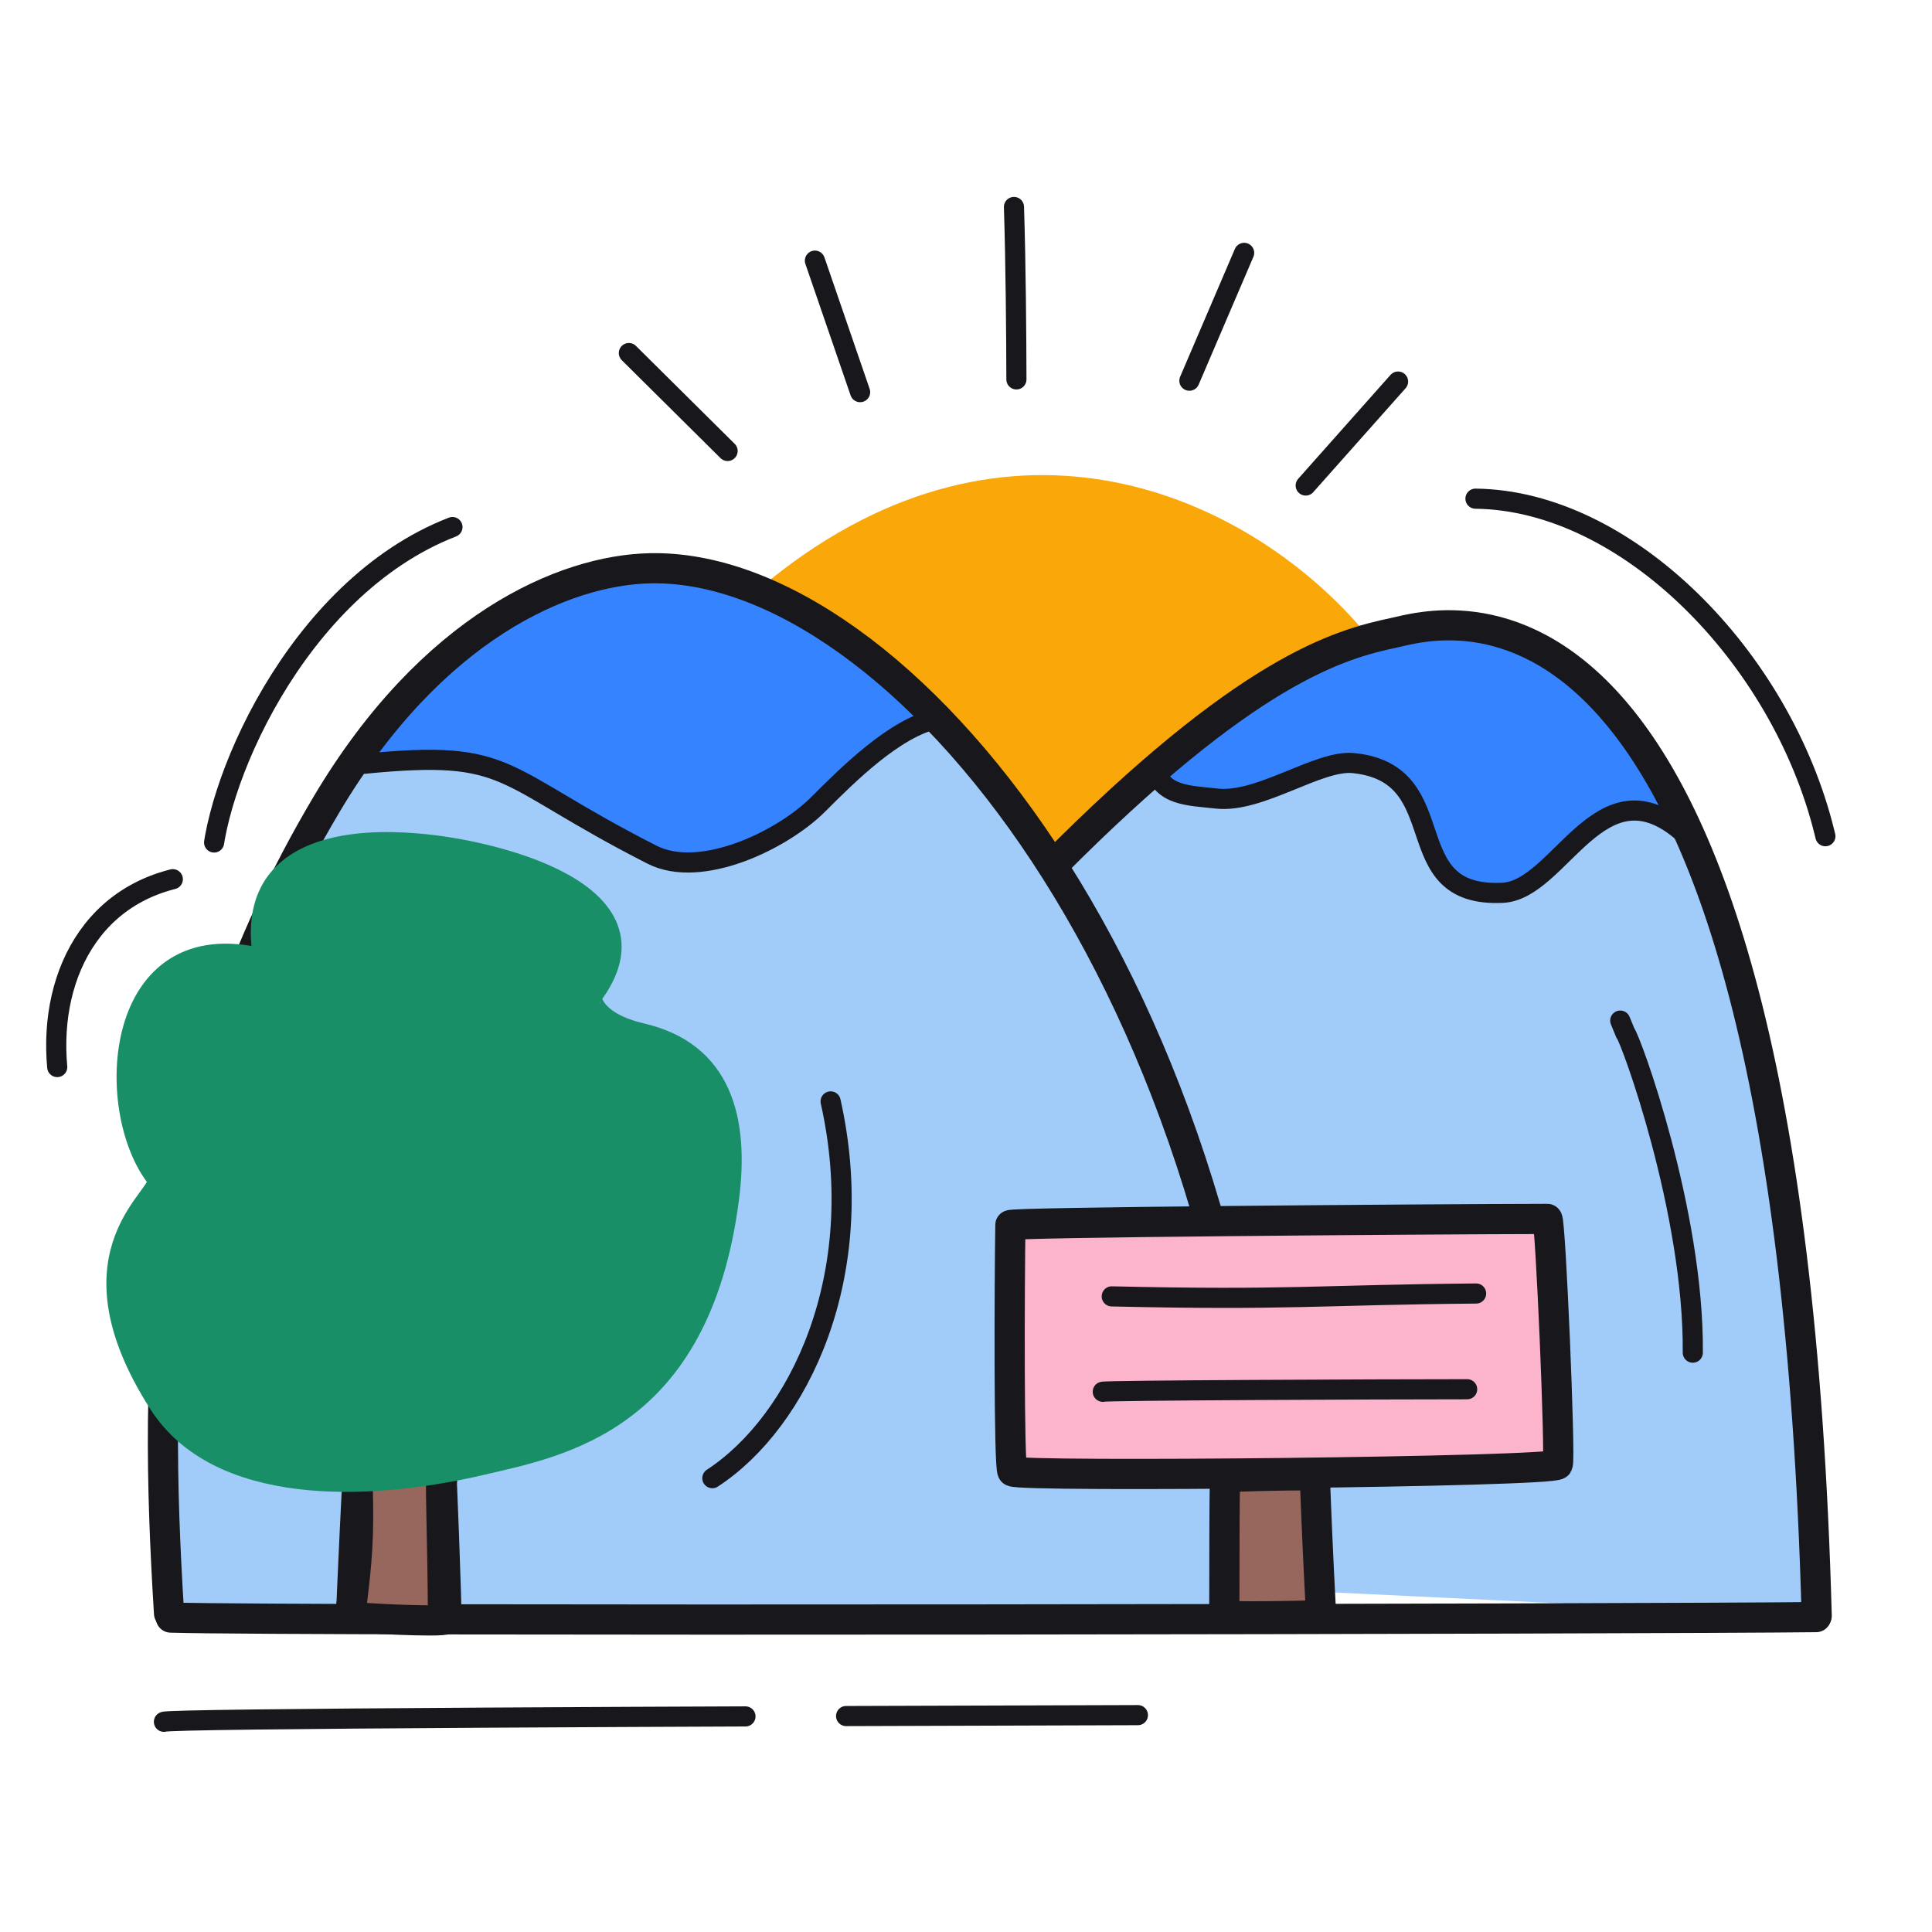 <svg xmlns="http://www.w3.org/2000/svg" width="192" height="192" style="width:100%;height:100%;transform:translate3d(0,0,0);content-visibility:visible" viewBox="0 0 192 192"><defs><clipPath id="e"><path d="M0 0h192v192H0z"/></clipPath><clipPath id="g"><path d="M0 0h192v192H0z"/></clipPath><clipPath id="f"><path d="M0 0h192v192H0z"/></clipPath><filter id="a" width="100%" height="100%" x="0%" y="0%" filterUnits="objectBoundingBox"><feComponentTransfer in="SourceGraphic"><feFuncA tableValues="1.0 0.0" type="table"/></feComponentTransfer></filter><filter id="c" width="100%" height="100%" x="0%" y="0%" filterUnits="objectBoundingBox"><feComponentTransfer in="SourceGraphic"><feFuncA tableValues="1.0 0.0" type="table"/></feComponentTransfer></filter><path id="d" style="display:none"/><path id="b" style="display:none"/><mask id="h" mask-type="alpha" maskUnits="userSpaceOnUse"><g filter="url(#a)"><path fill="#fff" d="M0 0h192v192H0z" opacity="0"/><use xmlns:ns1="http://www.w3.org/1999/xlink" ns1:href="#b"/></g></mask><mask id="i" mask-type="alpha" maskUnits="userSpaceOnUse"><g filter="url(#c)"><path fill="#fff" d="M0 0h192v192H0z" opacity="0"/><use xmlns:ns2="http://www.w3.org/1999/xlink" ns2:href="#d"/></g></mask></defs><g clip-path="url(#e)"><g clip-path="url(#f)" style="display:block"><g style="display:block"><path fill="none" stroke="#FAA709" stroke-linecap="round" stroke-linejoin="round" stroke-width="2" d="M143.259 100.741c4.148-10.815 2.095-25.295-8.914-37.869s-33.686-23.206-56.972-4.643c0 0-13.966 13.326-7.151 37.03" class="senary"/><path fill="#FAA709" d="M143.259 100.741c4.148-10.815 2.095-25.295-8.914-37.869s-33.686-23.206-56.972-4.643c0 0-13.966 13.326-7.151 37.03" class="senary"/></g><g fill="#A1CCFA" style="display:block"><path d="M180.541 160.57c-2.978-110.004-37.832-98.569-41.99-97.691-5.512 1.164-14.654 3.7-34.026 23.239 0 0-18.815 18.814-17.91 69.924" class="secondary"/><path d="M167.396 82.843c-8.352-7.447-12.314 5.615-18.078 5.885-10.793.504-4.554-11.848-14.813-12.893-3.465-.353-9.274 3.998-13.574 3.527-2.838-.312-5.464-.264-6.191-3.072" class="secondary"/></g><path fill="#3583FF" d="M-18.865-6.181C-21.667-4.398-26.69.687-26.61.829c.937 1.687 3.422 3.157 5.341 3.318 7.26.609 12.013-4.205 14.302-3.988 6.649.628 6.788 4.844 8.44 8.478.841 1.851 2.313 4.023 4.49 4.616 1.387.379 2.678.255 3.882-.402 3.185-1.737 5.502-6.409 9.047-7.34 3.828-1.005 6.283 1.884 7.688 1.157.513-.265-5.293-12.42-14.397-17.461-10.339-5.725-21.695-1.34-31.048 4.612" class="septenary" style="display:block" transform="translate(141.096 75.373)"/><g fill="none" stroke="#17171C" stroke-linecap="round" stroke-linejoin="round" style="display:block"><path stroke-width="2.997" d="M180.541 160.57c-2.978-110.004-37.832-98.569-41.99-97.691-5.512 1.164-14.654 3.7-34.026 23.239 0 0-18.815 18.814-17.91 69.924" class="primary"/><path stroke-width="1.998" d="M167.396 82.843c-8.352-7.447-12.314 5.615-18.078 5.885-10.793.504-4.554-11.848-14.813-12.893-3.465-.353-9.274 3.998-13.574 3.527-2.838-.312-5.464-.264-6.191-3.072" class="primary"/></g><g fill="#A1CCFA" style="display:block"><path d="M126.294 160.437c-2.432-62.62-37.045-104.47-61.68-103.963-8.571.176-21.698 5.841-32.173 23.484-16.975 28.593-17.194 55.237-15.643 80.373" class="secondary"/><path d="M93.136 71.431c-4.174.835-8.967 5.645-11.831 8.509-3.56 3.56-11.658 7.467-16.509 4.997-15.534-7.908-13.735-10.495-28.576-9.038" class="secondary"/></g><path fill="#3583FF" d="M-13.206-10.241C-22.231-5.965-29.492 5.582-29.103 5.448c-1.053-.161 5.796-.249 7.607-.57 7.814-1.387 18.314 9.589 25.345 9.855 5.082.192 10.051-.793 13.037-4.632 3.976-5.11 8.147-7.352 12.326-10.086.082-.054-6.436-11.033-27.636-14.659-4.425-.757-10.798 2.515-14.782 4.403" class="septenary" style="display:block" transform="translate(63.765 70.782)"/><g fill="none" stroke="#17171C" stroke-linecap="round" stroke-linejoin="round" style="display:block"><path stroke-width="2.997" d="M126.294 160.437c-2.432-62.62-37.045-104.47-61.68-103.963-8.571.176-21.698 5.841-32.173 23.484-16.975 28.593-17.194 55.237-15.643 80.373" class="primary"/><path stroke-width="2" d="M93.136 71.431c-4.174.835-8.967 5.645-11.831 8.509-3.56 3.56-11.658 7.467-16.509 4.997-15.534-7.908-13.735-10.495-28.576-9.038" class="primary"/></g><g style="display:block"><path fill="#97675D" d="M121.664 160.51c-.004.246 9.63.039 9.628-.004a855 855 0 0 1-.626-13.797c-.007-.208-8.065.023-8.889.099-.127.012-.081 11.628-.113 13.702" class="tertiary"/><path fill="#97675D" d="M121.664 160.51c-.004.246 9.63.039 9.628-.004a855 855 0 0 1-.626-13.797c-.007-.208-8.065.023-8.889.099-.127.012-.081 11.628-.113 13.702" class="tertiary"/><path fill="none" stroke="#17171C" stroke-linecap="round" stroke-linejoin="round" stroke-width="3" d="M121.664 160.51c-.004.246 9.63.039 9.628-.004a855 855 0 0 1-.626-13.797c-.007-.208-8.065.023-8.889.099-.127.012-.081 11.628-.113 13.702" class="primary"/><path fill="#FCB4CD" d="M100.616 146.221c-.361-.36-.3-18.536-.205-24.463-.577-.289 40.518-.596 53.357-.623.317-.001 1.331 23.813 1.036 24.403-.376.752-53.586 1.286-54.188.683" class="quinary"/><path fill="#FCB4CD" d="M100.616 146.221c-.361-.36-.3-18.536-.205-24.463-.577-.289 40.518-.596 53.357-.623.317-.001 1.331 23.813 1.036 24.403-.376.752-53.586 1.286-54.188.683" class="quinary"/><path fill="none" stroke="#17171C" stroke-linecap="round" stroke-linejoin="round" stroke-width="3" d="M100.616 146.221c-.361-.36-.3-18.536-.205-24.463-.577-.289 40.518-.596 53.357-.623.317-.001 1.331 23.813 1.036 24.403-.376.752-53.586 1.286-54.188.683" class="primary"/><path fill="none" stroke="#17171C" stroke-linecap="round" stroke-linejoin="round" stroke-width="2" d="M146.695 128.548c-15.857.142-18.495.689-36.21.285m35.319 9.228c-8.154 0-36.697.112-36.209.256" class="primary"/></g><path fill="none" stroke="#17171C" stroke-linecap="round" stroke-linejoin="round" stroke-width="3" d="M81.755-.124c-14.691.188-151.14.423-163.51.048" class="primary" style="display:block" transform="translate(98.731 160.829)"/><g style="display:block"><path fill="#97675D" d="M34.907 160.651c-.07-.071.771-17.287.771-16.538-.093 0 7.845-.302 8.059.019.087.131.717 16.677.614 16.78-.346.346-9.307-.124-9.444-.261" class="tertiary"/><path fill="none" stroke="#17171C" stroke-linecap="round" stroke-linejoin="round" stroke-width="3" d="M34.907 160.651c-.07-.071.771-17.287.771-16.538-.093 0 7.845-.302 8.059.019.087.131.717 16.677.614 16.78-.346.346-9.307-.124-9.444-.261" class="primary"/></g><g style="display:block"><path fill="none" stroke="#17171C" stroke-linecap="round" stroke-linejoin="round" stroke-width="3" d="M34.791 160.577c.766-5.635.889-8.235.747-13.054m8.49 13.324c-.049-8.723-.347-14.846-.1-13.755" class="primary"/><path fill="#198F67" d="M15.571 117.088c-5.385-6.817-4.404-25.623 10.598-21.802-2.316-13.034 12.581-11.69 15.611-11.434 6.757.57 25.004 4.639 17.004 15.186-.022.03.035 2.488 5.005 3.647 7.928 1.849 9.695 8.488 8.646 16.518-2.891 22.134-16.649 24.54-24.531 26.384-11.602 2.715-26.273 3.037-32.103-6.06-9.97-15.556.973-20.916-.23-22.439" class="quaternary"/><path fill="none" stroke="#198F67" stroke-linecap="round" stroke-linejoin="round" stroke-width="2" d="M15.571 117.088c-5.385-6.817-4.404-25.623 10.598-21.802-2.316-13.034 12.581-11.69 15.611-11.434 6.757.57 25.004 4.639 17.004 15.186-.022.03.035 2.488 5.005 3.647 7.928 1.849 9.695 8.488 8.646 16.518-2.891 22.134-16.649 24.54-24.531 26.384-11.602 2.715-26.273 3.037-32.103-6.06-9.97-15.556.973-20.916-.23-22.439" class="quaternary"/><path fill="#198F67" d="M15.571 117.088c-5.385-6.817-4.404-25.623 10.598-21.802-2.316-13.034 12.581-11.69 15.611-11.434 6.757.57 25.004 4.639 17.004 15.186-.022.03.035 2.488 5.005 3.647 7.928 1.849 9.695 8.488 8.646 16.518-2.891 22.134-16.649 24.54-24.531 26.384-11.602 2.715-26.273 3.037-32.103-6.06-9.97-15.556.973-20.916-.23-22.439" class="quaternary"/></g><path fill="none" stroke="#17171C" stroke-linecap="round" stroke-linejoin="round" stroke-width="2" d="M101.01 37.704c-.01-4.367-.062-11.422-.243-17.135M85.478 38.97c-1.151-3.358-2.903-8.444-4.493-13.068m-8.677 18.915c-2.518-2.502-6.34-6.288-9.812-9.731m55.704 2.747c1.401-3.261 3.517-8.208 5.442-12.703m6.117 23.12c2.36-2.651 5.931-6.675 9.179-10.331" class="primary" style="display:block"/><path fill="none" stroke="#17171C" stroke-linecap="round" stroke-linejoin="round" stroke-width="2" d="M3.34 15.636c.117-14.063-6.203-31.263-6.7-31.759 0 0-.186-.467-.511-1.241" class="primary" style="display:block" transform="translate(164.889 118.79)"/><path fill="none" stroke="#17171C" stroke-dasharray="59 10" stroke-dashoffset="-39" stroke-linecap="round" stroke-linejoin="round" stroke-width="2" d="M67.255-.487c-44.911.119-96.41.333-96.793.662" class="primary" style="display:block" transform="translate(45.829 170.935)"/><path fill="none" stroke="#17171C" stroke-linecap="round" stroke-linejoin="round" stroke-width="2" d="m17.438 16.603-.101-.412C13.034-1.248-2.324-16.777-17.337-16.941" class="primary" style="display:block" transform="translate(163.967 66.499)"/><path fill="none" stroke="#17171C" stroke-dasharray="45 7" stroke-dashoffset="73" stroke-linecap="round" stroke-linejoin="round" stroke-width="2" d="M-27.488 38.378c-.867-9.447 3.907-18.721 15.323-19.215-.134-8.204 8.266-28.368 23.955-34.451" class="primary" style="display:block" transform="translate(33.175 67.665)"/><path fill="none" stroke="#17171C" stroke-linecap="round" stroke-linejoin="round" stroke-width="2" d="M-6.531 19.026C2.084 13.398 9.098-1.152 5.223-18.417" class="primary" style="display:block" transform="translate(77.323 127.873)"/></g><g clip-path="url(#g)" style="display:none"><g style="display:none"><path fill="none" class="senary"/><path class="senary"/></g><g mask="url(#h)" style="display:none"><path class="secondary"/></g><g style="display:none"><path class="septenary"/><path fill="none" class="primary"/></g><path fill="none" class="primary" style="display:none"/><g mask="url(#i)" style="display:none"><path class="secondary"/><path class="secondary"/></g><g style="display:none"><path class="septenary"/><path fill="none" class="primary"/></g><g fill="none" style="display:none"><path class="primary"/><path class="primary"/></g><g style="display:none"><path class="tertiary"/><path class="tertiary"/><path fill="none" class="primary"/><path class="quinary"/><path class="quinary"/><path fill="none" class="primary"/><path fill="none" class="primary"/><path fill="none" class="primary"/></g><path fill="none" class="primary" style="display:none"/><g style="display:none"><path class="tertiary"/><path fill="none" class="primary"/></g><g style="display:none"><path fill="none" class="primary"/><path fill="none" class="primary"/><path fill="none" class="quaternary"/><path class="quaternary"/></g><g fill="none" style="display:none"><path class="primary"/><path class="primary"/><path class="primary"/><path class="primary"/><path class="primary"/></g><path fill="none" class="primary" style="display:none"/><path fill="none" class="primary" style="display:none"/><path fill="none" class="primary" style="display:none"/><path fill="none" class="primary" style="display:none"/><path fill="none" class="primary" style="display:none"/></g></g></svg>